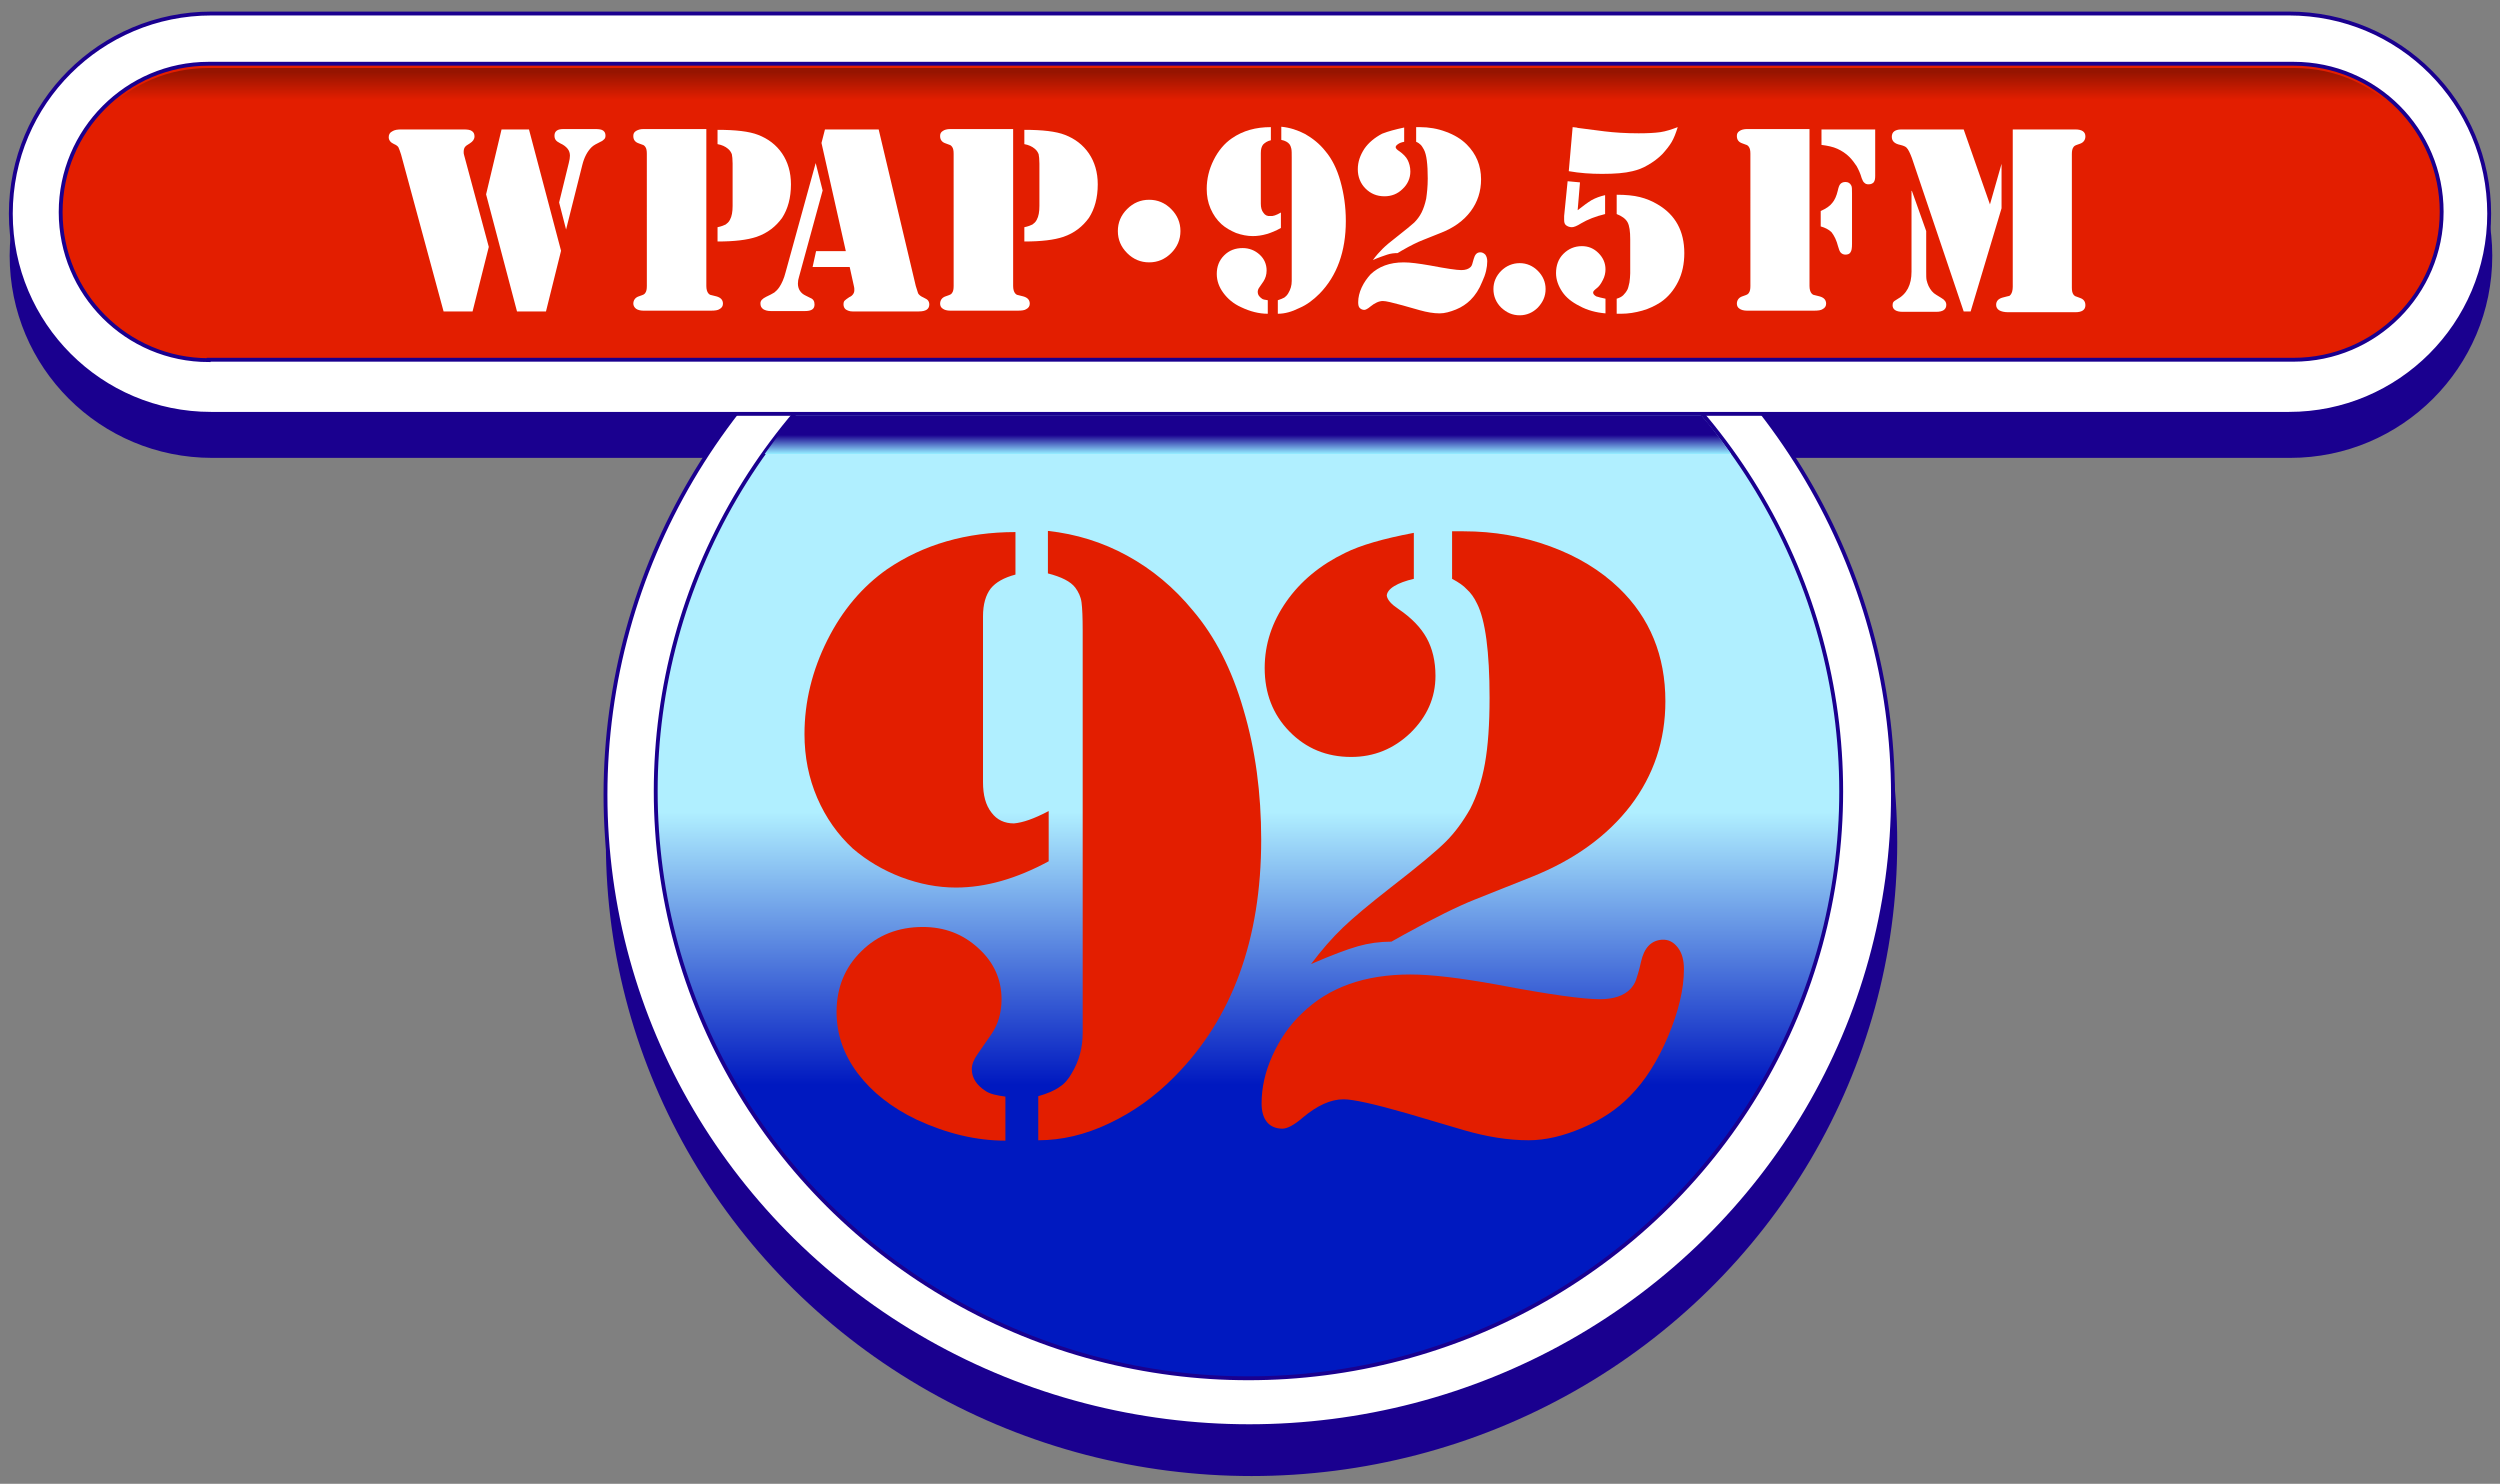 <?xml version="1.0" encoding="utf-8"?>
<!-- Generator: Adobe Illustrator 22.1.0, SVG Export Plug-In . SVG Version: 6.00 Build 0)  -->
<svg version="1.1" id="Layer_1" xmlns="http://www.w3.org/2000/svg" xmlns:xlink="http://www.w3.org/1999/xlink" x="0px" y="0px"
	 viewBox="0 0 647 384" style="enable-background:new 0 0 647 384;" xml:space="preserve">
<rect x="0" y="0" width="647" height="384" fill="#808080" stroke="none"/>
<style type="text/css">
	.st0{fill:#1A008F;stroke:#1A008F;stroke-miterlimit:10;}
	.st1{fill:#FFFFFF;stroke:#1A008F;stroke-miterlimit:10;}
	.st2{fill:url(#SVGID_1_);stroke:#1A008F;stroke-miterlimit:10;}
	.st3{fill:url(#SVGID_2_);}
	.st4{fill:#E31E00;stroke:#1A008F;stroke-miterlimit:10;}
	.st5{fill:url(#SVGID_3_);}
	.st6{fill:#FFFFFF;}
	.st7{fill:#E31E00;}
</style>
<path class="st0" d="M54.9,14.3C26.2,14.3,3,37.5,3,66.2S26.2,118,54.9,118h537.8c28.6,0,51.8-23.2,51.8-51.8s-23.2-51.8-51.8-51.8
	H54.9z"/>
<ellipse class="st0" cx="323.9" cy="218.1" rx="166.6" ry="163.4"/>
<ellipse class="st1" cx="323.3" cy="205.7" rx="166.6" ry="163.4"/>
<linearGradient id="SVGID_1_" gradientUnits="userSpaceOnUse" x1="323.134" y1="357.085" x2="323.134" y2="50.352">
	<stop  offset="4.102193e-02" style="stop-color:#0019C0"/>
	<stop  offset="0.249" style="stop-color:#0019C0"/>
	<stop  offset="0.479" style="stop-color:#B0EFFF"/>
</linearGradient>
<ellipse class="st2" cx="323.1" cy="204.8" rx="153.4" ry="151.9"/>
<linearGradient id="SVGID_2_" gradientUnits="userSpaceOnUse" x1="322.991" y1="106.874" x2="322.991" y2="117.393">
	<stop  offset="0.543" style="stop-color:#1A008F"/>
	<stop  offset="1" style="stop-color:#92E9FF"/>
</linearGradient>
<path class="st3" d="M440.4,107.6c3.7,4.2,7.6,9.9,7.6,9.9l-250.1,0c0,0,4-5.7,7.6-9.9L440.4,107.6z"/>
<path class="st1" d="M54.7,3.5C26,3.5,2.8,26.7,2.8,55.3s23.2,51.8,51.8,51.8h537.8c28.6,0,51.8-23.2,51.8-51.8S621.1,3.5,592.4,3.5
	H54.7z"/>
<path class="st4" d="M54,93.2c-21.2,0-38.3-17.2-38.3-38.3S32.8,16.5,54,16.5h539.6c21.2,0,38.3,17.2,38.3,38.3
	s-17.2,38.3-38.3,38.3H54z"/>
<linearGradient id="SVGID_3_" gradientUnits="userSpaceOnUse" x1="323.857" y1="25.896" x2="323.857" y2="18.451">
	<stop  offset="0" style="stop-color:#E31E00"/>
	<stop  offset="0.977" style="stop-color:#961400"/>
</linearGradient>
<path class="st5" d="M594.2,26.8H54.7c-33.5,0-38,28.1-38,28.1c0-20.8,16.5-37.3,37.3-37.3h539.8c20.8,0,37.3,16.9,37.3,37.8
	C631.1,55.3,624.2,26.8,594.2,26.8z"/>
<path class="st6" d="M126.5,63.9l-4.2,16.7h-7.5L103.8,40c-0.3-0.9-0.5-1.5-0.7-1.9c-0.2-0.3-0.6-0.6-1.1-0.8
	c-0.9-0.4-1.4-1-1.4-1.8c0-0.7,0.3-1.2,0.9-1.5c0.6-0.4,1.4-0.5,2.4-0.5H120c1,0,1.7,0.1,2.1,0.4c0.5,0.3,0.7,0.8,0.7,1.4
	c0,0.7-0.4,1.3-1.2,1.8c-0.7,0.4-1.1,0.7-1.3,1s-0.3,0.7-0.3,1.2c0,0.3,0,0.5,0.1,0.8L126.5,63.9z M129.8,33.5h7.1l8.3,31.4
	l-3.9,15.7h-7.5l-8-30.3L129.8,33.5z M146.5,59.4l-1.8-7l2.5-10.2c0.2-0.8,0.3-1.4,0.3-1.9c0-0.7-0.2-1.3-0.6-1.8
	c-0.4-0.5-1-1-1.9-1.4c-0.6-0.3-1-0.6-1.2-0.9c-0.2-0.3-0.3-0.6-0.3-1.1c0-0.6,0.2-1,0.6-1.3c0.4-0.3,1-0.4,1.8-0.4h8.2
	c0.9,0,1.6,0.1,2,0.4s0.6,0.7,0.6,1.3c0,0.4-0.1,0.7-0.3,0.9c-0.2,0.2-0.5,0.5-1,0.7c-1,0.5-1.8,0.9-2.3,1.4
	c-1.1,1.1-1.9,2.6-2.4,4.6L146.5,59.4z"/>
<path class="st6" d="M182.8,33.5V74c0,0.9,0.2,1.5,0.5,1.9c0.2,0.2,0.4,0.4,0.5,0.4s0.7,0.2,1.6,0.4c1.1,0.3,1.7,0.9,1.7,1.9
	c0,0.6-0.3,1.1-0.9,1.4c-0.4,0.3-1.2,0.4-2.2,0.4h-1.2h-15.4h-0.9c-0.8,0-1.5-0.2-1.9-0.5s-0.7-0.8-0.7-1.3c0-0.9,0.5-1.6,1.4-1.9
	c0.8-0.3,1.2-0.4,1.3-0.5s0.3-0.2,0.4-0.4c0.3-0.4,0.4-1,0.4-1.8V39.8c0-0.8-0.1-1.4-0.4-1.8c-0.1-0.2-0.3-0.3-0.4-0.4
	c-0.1-0.1-0.6-0.2-1.3-0.5c-0.9-0.3-1.4-0.9-1.4-1.9c0-0.6,0.2-1,0.7-1.3s1.1-0.5,1.9-0.5h0.9H182.8z M185.7,62.5v-3.7
	c1-0.2,1.7-0.5,2.1-0.7c0.4-0.3,0.8-0.6,1.1-1.2c0.5-0.9,0.7-2.1,0.7-3.6v-11c0-1.1-0.1-1.9-0.2-2.4c-0.2-0.5-0.5-1-1-1.4
	c-0.7-0.6-1.6-1-2.7-1.2v-3.7c4.7,0,8.2,0.4,10.5,1.3c2.6,1,4.7,2.6,6.2,4.8c1.5,2.2,2.3,4.9,2.3,8c0,3.5-0.8,6.4-2.3,8.7
	c-1.6,2.2-3.7,3.9-6.6,4.9C193.4,62.1,190.1,62.5,185.7,62.5z"/>
<path class="st6" d="M211.1,42.2l1.8,7.1l-6.1,22.3c-0.2,0.6-0.3,1.2-0.3,1.8c0,1.4,0.7,2.5,2,3.1l1.2,0.6c0.8,0.3,1.1,0.9,1.1,1.7
	c0,1.2-0.8,1.7-2.5,1.7h-8.8c-0.9,0-1.5-0.2-2-0.5c-0.5-0.4-0.7-0.8-0.7-1.5c0-0.7,0.5-1.2,1.5-1.7c0.9-0.4,1.6-0.8,2.1-1.1
	c0.4-0.3,0.9-0.8,1.3-1.4c0.6-0.9,1.2-2.2,1.6-3.8L211.1,42.2z M213.5,33.5h13.9L237,74c0.2,0.7,0.4,1.3,0.6,1.9
	c0.2,0.4,0.7,0.8,1.4,1.1c0.6,0.3,1,0.5,1.2,0.8c0.2,0.3,0.3,0.6,0.3,1c0,1.2-0.9,1.8-2.7,1.8h-17.2c-0.7,0-1.2-0.2-1.7-0.5
	c-0.4-0.3-0.6-0.8-0.6-1.3c0-0.5,0.1-0.8,0.3-1c0.2-0.2,0.6-0.5,1.2-0.9c0.5-0.2,0.8-0.5,1-0.8c0.2-0.3,0.3-0.6,0.3-1
	c0-0.4,0-0.7-0.1-1l-1.1-5h-9.6l0.9-4.1h7.7l-6.3-28L213.5,33.5z"/>
<path class="st6" d="M262.2,33.5V74c0,0.9,0.2,1.5,0.5,1.9c0.2,0.2,0.4,0.4,0.5,0.4s0.7,0.2,1.6,0.4c1.1,0.3,1.7,0.9,1.7,1.9
	c0,0.6-0.3,1.1-0.9,1.4c-0.4,0.3-1.2,0.4-2.2,0.4h-1.2h-15.4h-0.9c-0.8,0-1.5-0.2-1.9-0.5c-0.5-0.3-0.7-0.8-0.7-1.3
	c0-0.9,0.5-1.6,1.4-1.9c0.8-0.3,1.2-0.4,1.3-0.5c0.1-0.1,0.3-0.2,0.4-0.4c0.3-0.4,0.4-1,0.4-1.8V39.8c0-0.8-0.1-1.4-0.4-1.8
	c-0.1-0.2-0.3-0.3-0.4-0.4c-0.1-0.1-0.6-0.2-1.3-0.5c-0.9-0.3-1.4-0.9-1.4-1.9c0-0.6,0.2-1,0.7-1.3c0.4-0.3,1.1-0.5,1.9-0.5h0.9
	H262.2z M265.1,62.5v-3.7c1-0.2,1.7-0.5,2.1-0.7c0.4-0.3,0.8-0.6,1.1-1.2c0.5-0.9,0.7-2.1,0.7-3.6v-11c0-1.1-0.1-1.9-0.2-2.4
	c-0.2-0.5-0.5-1-1-1.4c-0.7-0.6-1.6-1-2.7-1.2v-3.7c4.7,0,8.2,0.4,10.5,1.3c2.6,1,4.7,2.6,6.2,4.8c1.5,2.2,2.3,4.9,2.3,8
	c0,3.5-0.8,6.4-2.3,8.7c-1.6,2.2-3.7,3.9-6.6,4.9C272.8,62.1,269.5,62.5,265.1,62.5z"/>
<path class="st6" d="M297.4,51.7c2.2,0,4.1,0.8,5.7,2.4c1.6,1.6,2.4,3.5,2.4,5.7c0,2.2-0.8,4.1-2.4,5.7c-1.6,1.6-3.5,2.4-5.7,2.4
	c-2.2,0-4.1-0.8-5.7-2.4c-1.6-1.6-2.4-3.5-2.4-5.7c0-2.2,0.8-4.1,2.4-5.7C293.3,52.5,295.2,51.7,297.4,51.7z"/>
<path class="st6" d="M331.5,55v4c-2.5,1.4-4.9,2.1-7.3,2.1c-1.4,0-2.9-0.3-4.3-0.8c-1.4-0.6-2.7-1.3-3.8-2.3c-1.2-1.1-2.1-2.4-2.8-4
	s-1-3.3-1-5.1c0-2.6,0.6-5.1,1.8-7.5c1.2-2.4,2.8-4.3,4.7-5.6c2.9-2,6.2-2.9,10.1-2.9v3.4c-0.9,0.2-1.5,0.6-2,1.1
	c-0.4,0.5-0.6,1.2-0.6,2.2v13.1c0,1,0.2,1.8,0.7,2.4c0.4,0.6,1,0.9,1.8,0.8C329.4,56,330.3,55.7,331.5,55z M328.1,77.7v3.5
	c-2.3,0-4.6-0.6-6.9-1.7c-2-0.9-3.5-2.2-4.6-3.7c-1.1-1.5-1.7-3.1-1.7-4.9c0-1.9,0.6-3.5,1.9-4.8c1.3-1.3,2.9-1.9,4.8-1.9
	c1.7,0,3.2,0.6,4.4,1.7c1.2,1.1,1.8,2.5,1.8,4.1c0,1.1-0.3,2-0.8,2.8l-1.1,1.6c-0.3,0.4-0.4,0.8-0.4,1.2c0,0.7,0.4,1.2,1.1,1.7
	C326.8,77.5,327.4,77.6,328.1,77.7z M330.7,81.2v-3.5c0.7-0.2,1.3-0.5,1.7-0.7c0.4-0.3,0.7-0.6,1-1.1c0.6-1,0.9-2,0.9-3.2V40.8
	c0-1.1,0-1.8-0.1-2.3c-0.1-0.4-0.2-0.8-0.5-1.2c-0.4-0.5-1.1-0.9-2.1-1.1v-3.4c2.2,0.2,4.3,0.9,6.2,1.9c1.9,1.1,3.7,2.5,5.2,4.4
	c1.7,2,3,4.6,3.9,7.8c0.9,3.2,1.4,6.6,1.4,10.3c0,7.9-2.3,14.2-6.8,18.8c-1.6,1.6-3.3,2.9-5.2,3.7C334.3,80.7,332.5,81.2,330.7,81.2
	z"/>
<path class="st6" d="M383.1,65.3c0.5,0,0.9,0.2,1.3,0.6c0.3,0.4,0.5,1,0.5,1.7c0,1.6-0.4,3.4-1.3,5.3c-0.8,2-1.8,3.5-3,4.7
	c-1,1-2.3,1.9-3.8,2.5s-2.9,1-4.2,1c-1.6,0-3.3-0.3-5.1-0.8l-4.6-1.3c-2.6-0.7-4.2-1.1-5-1.1c-1,0-2.1,0.5-3.2,1.4
	c-0.7,0.6-1.3,0.9-1.6,0.9c-0.5,0-0.9-0.2-1.2-0.5c-0.3-0.3-0.4-0.8-0.4-1.5c0-1.2,0.3-2.5,0.9-3.8c0.6-1.3,1.4-2.4,2.3-3.4
	c2.1-2,4.9-3.1,8.6-3.1c1.7,0,3.9,0.3,6.8,0.8c4.2,0.8,6.9,1.2,8.1,1.2c1.1,0,1.9-0.3,2.4-0.8c0.2-0.2,0.3-0.4,0.4-0.7
	c0.1-0.3,0.2-0.7,0.4-1.4C381.7,65.9,382.2,65.3,383.1,65.3z M363.4,33v3.7c-0.6,0.1-1.2,0.3-1.6,0.6c-0.4,0.3-0.6,0.5-0.6,0.8
	c0,0.3,0.4,0.7,0.9,1c1,0.7,1.8,1.5,2.2,2.3s0.7,1.8,0.7,3c0,1.7-0.7,3.3-2,4.5c-1.3,1.3-2.9,1.9-4.7,1.9c-2,0-3.6-0.7-4.9-2
	s-2-3-2-5c0-1.9,0.6-3.6,1.7-5.3c1.1-1.6,2.7-2.9,4.6-3.9C359.2,34,361.1,33.5,363.4,33z M366.5,36.7v-3.8h0.9
	c2.4,0,4.7,0.4,6.8,1.2c2.2,0.8,4,1.9,5.4,3.3c2.4,2.4,3.7,5.4,3.7,9c0,3.1-0.9,5.9-2.7,8.3c-1.8,2.4-4.4,4.3-7.8,5.6l-4.5,1.8
	c-1.3,0.5-3.2,1.4-5.6,2.8l-1,0.6c-0.9,0-1.8,0.1-2.7,0.4s-2.1,0.7-3.7,1.4c0.8-1.1,1.7-2.1,2.5-2.9c0.8-0.8,2.1-1.9,3.8-3.2
	c2.2-1.7,3.6-2.9,4.4-3.6c0.7-0.7,1.4-1.6,1.9-2.6c0.5-1,0.9-2.2,1.2-3.6c0.2-1.4,0.4-3.1,0.4-5.2c0-3.7-0.3-6.2-1-7.5
	c-0.3-0.5-0.5-0.9-0.8-1.2C367.4,37.2,367,36.9,366.5,36.7z"/>
<path class="st6" d="M393.3,68.1c1.8,0,3.4,0.7,4.7,2c1.3,1.3,2,2.9,2,4.7c0,1.9-0.7,3.4-2,4.8c-1.3,1.3-2.9,2-4.7,2
	c-1.9,0-3.4-0.7-4.8-2c-1.3-1.3-2-2.9-2-4.8c0-1.8,0.7-3.4,2-4.7S391.5,68.1,393.3,68.1z"/>
<path class="st6" d="M415.5,77.3v3.8c-2.4-0.2-4.7-0.8-6.7-1.9c-2-1-3.5-2.2-4.5-3.7c-1-1.5-1.6-3.1-1.6-4.8c0-2,0.6-3.7,1.9-5
	c1.3-1.3,2.9-2,4.8-2c1.7,0,3.1,0.6,4.3,1.8c1.2,1.2,1.8,2.6,1.8,4.2c0,0.9-0.2,1.9-0.7,2.8c-0.5,1-1,1.7-1.7,2.2
	c-0.5,0.4-0.8,0.7-0.8,1c0,0.4,0.3,0.7,0.8,1C413.7,76.9,414.5,77.1,415.5,77.3z M405.7,46.9l3.2,0.3l-0.6,7.2
	c1.4-1.1,2.6-2,3.6-2.6c1.1-0.6,2.2-1,3.5-1.3v4.9c-2.5,0.6-4.5,1.4-6.2,2.4c-1.1,0.7-1.9,1-2.4,1c-0.6,0-1.1-0.2-1.5-0.5
	c-0.4-0.3-0.5-0.8-0.5-1.4c0-0.3,0-0.6,0-1L405.7,46.9z M406,44.3l1-11.4c0.8,0.1,1.2,0.1,1.3,0.2l7,0.9c2.5,0.3,5.4,0.5,8.8,0.5
	c2.3,0,4.2-0.1,5.6-0.3c1.4-0.2,2.9-0.7,4.5-1.3c-0.5,1.6-1,2.9-1.6,3.9c-0.6,1-1.4,2-2.4,3.1c-1.1,1.1-2.3,2-3.7,2.8
	c-1.3,0.8-2.7,1.3-4,1.6c-2,0.5-4.6,0.7-7.9,0.7C411.7,45,408.8,44.8,406,44.3z M418.4,55.4v-5c2.4,0,4.4,0.2,6,0.6
	c1.6,0.4,3.1,1,4.6,1.9c4.6,2.7,6.9,6.9,6.9,12.6c0,2.7-0.5,5.2-1.6,7.4c-1.1,2.2-2.6,4-4.5,5.3c-1.4,0.9-3,1.7-4.8,2.2
	c-1.8,0.5-3.6,0.8-5.5,0.8h-1.1v-3.9c0.7-0.2,1.3-0.5,1.7-0.9c0.4-0.4,0.8-0.9,1.1-1.5c0.2-0.4,0.3-1,0.5-1.8
	c0.1-0.8,0.2-1.6,0.2-2.4v-8.8c0-2-0.2-3.5-0.7-4.4S419.7,55.9,418.4,55.4z"/>
<path class="st6" d="M468.3,33.5V74c0,0.9,0.2,1.5,0.5,1.9c0.2,0.2,0.4,0.4,0.5,0.4s0.7,0.2,1.6,0.4c1.1,0.3,1.7,0.9,1.7,1.9
	c0,0.6-0.3,1.1-0.9,1.4c-0.4,0.3-1.2,0.4-2.2,0.4h-1.2H453h-0.9c-0.8,0-1.5-0.2-1.9-0.5c-0.5-0.3-0.7-0.8-0.7-1.3
	c0-0.9,0.5-1.6,1.4-1.9c0.8-0.3,1.2-0.4,1.3-0.5c0.1-0.1,0.3-0.2,0.4-0.4c0.3-0.4,0.4-1,0.4-1.8V39.8c0-0.8-0.1-1.4-0.4-1.8
	c-0.1-0.2-0.3-0.3-0.4-0.4c-0.1-0.1-0.6-0.2-1.3-0.5c-0.9-0.3-1.4-0.9-1.4-1.9c0-0.6,0.2-1,0.7-1.3c0.4-0.3,1.1-0.5,1.9-0.5h0.9
	H468.3z M471.2,58.6v-4c1.4-0.6,2.4-1.3,3-2.1c0.6-0.7,1.1-1.8,1.4-3.1c0.2-0.9,0.4-1.5,0.7-1.8s0.7-0.5,1.3-0.5
	c0.7,0,1.2,0.3,1.5,0.9c0.2,0.3,0.2,1,0.2,2v13.1c0,1.1-0.1,1.8-0.4,2.2c-0.2,0.4-0.7,0.6-1.3,0.6c-0.5,0-0.9-0.2-1.2-0.5
	c-0.3-0.3-0.5-0.9-0.7-1.6c-0.4-1.6-1-2.8-1.7-3.7C473.3,59.4,472.3,58.9,471.2,58.6z M471.4,33.5h13.9v12c0,0.8-0.1,1.3-0.4,1.7
	c-0.3,0.3-0.7,0.5-1.3,0.5c-0.5,0-0.8-0.1-1.1-0.4c-0.3-0.2-0.5-0.7-0.7-1.2c-0.3-1.1-0.8-2.2-1.3-3.1c-0.6-0.9-1.2-1.7-1.9-2.4
	c-0.9-0.9-2-1.6-3.1-2.1c-1.1-0.5-2.5-0.8-4.1-1V33.5z"/>
<path class="st6" d="M508.2,33.5l6.8,19.4l3-10.5v11.5l-8,26.7h-1.8l-13.4-39.7c-0.5-1.3-0.9-2.2-1.4-2.7c-0.3-0.3-0.8-0.5-1.6-0.7
	c-1.5-0.3-2.2-1-2.2-2.1c0-0.6,0.2-1.1,0.6-1.4c0.4-0.3,1-0.5,1.8-0.5H508.2z M494.8,49.4l3.7,10.4v10.4c0,1.1,0,1.8,0.1,2.3
	c0.1,0.5,0.3,1,0.5,1.5c0.5,1,1.1,1.8,2,2.3l1.3,0.8c0.9,0.5,1.3,1.1,1.3,1.8c0,1.2-0.9,1.8-2.6,1.8h-8.7c-1.7,0-2.6-0.6-2.6-1.7
	c0-0.4,0.1-0.7,0.2-0.8c0.1-0.2,0.4-0.4,0.9-0.7c2.6-1.4,3.8-3.8,3.8-7.2V49.4z M520.9,33.5h15.3h0.9c1.7,0,2.6,0.6,2.6,1.8
	c0,0.9-0.5,1.6-1.4,1.9c-0.8,0.3-1.2,0.4-1.3,0.5c-0.1,0.1-0.3,0.2-0.4,0.4c-0.3,0.4-0.4,1-0.4,1.8v34.5c0,0.8,0.1,1.4,0.4,1.8
	c0.1,0.2,0.3,0.3,0.4,0.4c0.1,0.1,0.6,0.2,1.3,0.5c0.9,0.3,1.4,0.9,1.4,1.9c0,1.2-0.9,1.8-2.6,1.8h-0.9h-15.4h-1.1
	c-1,0-1.8-0.2-2.3-0.5c-0.5-0.3-0.8-0.8-0.8-1.4c0-1,0.6-1.6,1.7-1.9c0.9-0.2,1.4-0.4,1.6-0.4s0.3-0.2,0.5-0.4
	c0.3-0.4,0.5-1.1,0.5-2V33.5z"/>
<path class="st7" d="M271.4,209.9v13c-8.3,4.5-16.3,6.8-24,6.8c-4.7,0-9.4-0.9-14.2-2.7c-4.7-1.8-8.9-4.3-12.5-7.4
	c-3.9-3.6-7-8-9.2-13.1c-2.2-5.1-3.3-10.6-3.3-16.5c0-8.4,2-16.5,5.9-24.3c3.9-7.8,9.1-13.9,15.5-18.4c9.4-6.4,20.5-9.6,33.2-9.6v11
	c-3,0.8-5.1,2-6.4,3.6c-1.3,1.7-2,4.1-2,7.2v42.9c0,3.4,0.7,6,2.2,7.9c1.4,1.9,3.4,2.8,5.8,2.8C264.7,212.9,267.6,211.9,271.4,209.9
	z M260.2,283.8v11.4c-7.5,0-15.1-1.8-22.9-5.4c-6.5-3.1-11.6-7.1-15.3-12c-3.7-4.9-5.5-10.2-5.5-15.9c0-6.2,2.1-11.5,6.4-15.7
	c4.2-4.2,9.6-6.3,15.9-6.3c5.6,0,10.4,1.8,14.4,5.5c4,3.6,6,8.1,6,13.2c0,3.5-0.9,6.5-2.6,9l-3.6,5.2c-1,1.4-1.5,2.7-1.5,3.9
	c0,2.2,1.2,4.1,3.5,5.6C256.1,283.1,257.9,283.5,260.2,283.8z M268.7,295.1v-11.4c2.4-0.7,4.3-1.5,5.5-2.4c1.3-0.8,2.3-2,3.2-3.6
	c1.9-3.2,2.8-6.6,2.8-10.4v-104c0-3.5-0.1-5.9-0.3-7.4c-0.2-1.5-0.8-2.7-1.6-3.8c-1.2-1.6-3.6-2.8-7.1-3.7v-11
	c7.3,0.8,14.1,2.9,20.5,6.4s12.1,8.2,17.1,14.3c5.6,6.6,10,15.1,13,25.5c3.1,10.4,4.6,21.6,4.6,33.7c0,25.8-7.5,46.3-22.4,61.3
	c-5.2,5.3-10.9,9.3-17.1,12.2C280.8,293.7,274.7,295.1,268.7,295.1z"/>
<path class="st7" d="M430.1,243.2c1.7-0.1,3,0.6,4.1,2c1.1,1.4,1.6,3.3,1.6,5.6c0,5.2-1.4,11-4.1,17.4c-2.7,6.4-6,11.6-9.9,15.5
	c-3.3,3.4-7.4,6.1-12.3,8.2c-4.9,2.1-9.5,3.2-13.9,3.2c-5.3,0-10.8-0.9-16.7-2.6l-14.9-4.4c-8.4-2.4-13.8-3.6-16.3-3.6
	c-3.3,0-6.8,1.6-10.5,4.7c-2.3,2-4.1,2.9-5.3,2.9c-1.7,0-3.1-0.6-4-1.7c-0.9-1.1-1.4-2.7-1.4-4.8c0-4.1,0.9-8.2,2.8-12.4
	c1.9-4.2,4.4-7.9,7.7-11c6.9-6.7,16.2-10,28-10c5.5,0,12.9,0.9,22.3,2.6c13.6,2.6,22.5,3.8,26.7,3.8c3.6,0,6.3-0.9,8-2.7
	c0.6-0.7,1.1-1.4,1.4-2.3c0.3-0.9,0.8-2.4,1.3-4.7C425.5,245.3,427.3,243.4,430.1,243.2z M365.9,137.9v11.9
	c-2.1,0.5-3.8,1.1-5.1,1.9c-1.3,0.8-1.9,1.7-1.9,2.5c0.2,1.1,1.2,2.2,3,3.4c3.4,2.3,5.8,4.8,7.3,7.5c1.5,2.7,2.3,6,2.3,9.8
	c0,5.7-2.2,10.6-6.5,14.8c-4.3,4.1-9.4,6.2-15.3,6.2c-6.4,0-11.7-2.2-16-6.6s-6.4-9.9-6.4-16.4c0-6.2,1.9-11.9,5.6-17.2
	c3.7-5.3,8.8-9.5,15.2-12.6C352.1,141.1,358,139.4,365.9,137.9z M375.8,149.8v-12.3h3c7.8,0,15.3,1.3,22.4,3.9s13,6.2,17.8,10.8
	c8,7.7,12,17.5,12,29.3c0,10.1-3,19.1-9,27c-6,7.8-14.5,14-25.5,18.4l-14.8,5.9c-4.3,1.7-10.4,4.7-18.2,9l-3.4,1.9
	c-3,0-5.9,0.4-8.7,1.2s-6.8,2.3-12.1,4.6c2.7-3.6,5.4-6.7,8.2-9.4c2.7-2.6,6.9-6.1,12.4-10.4c7.1-5.5,11.8-9.4,14.3-11.9
	c2.4-2.4,4.5-5.3,6.3-8.5c1.7-3.3,3-7.2,3.8-11.7c0.8-4.5,1.2-10.1,1.2-17c0-12-1.1-20.1-3.2-24.3c-0.8-1.7-1.7-2.9-2.7-3.8
	C378.8,151.6,377.5,150.7,375.8,149.8z"/>
</svg>
